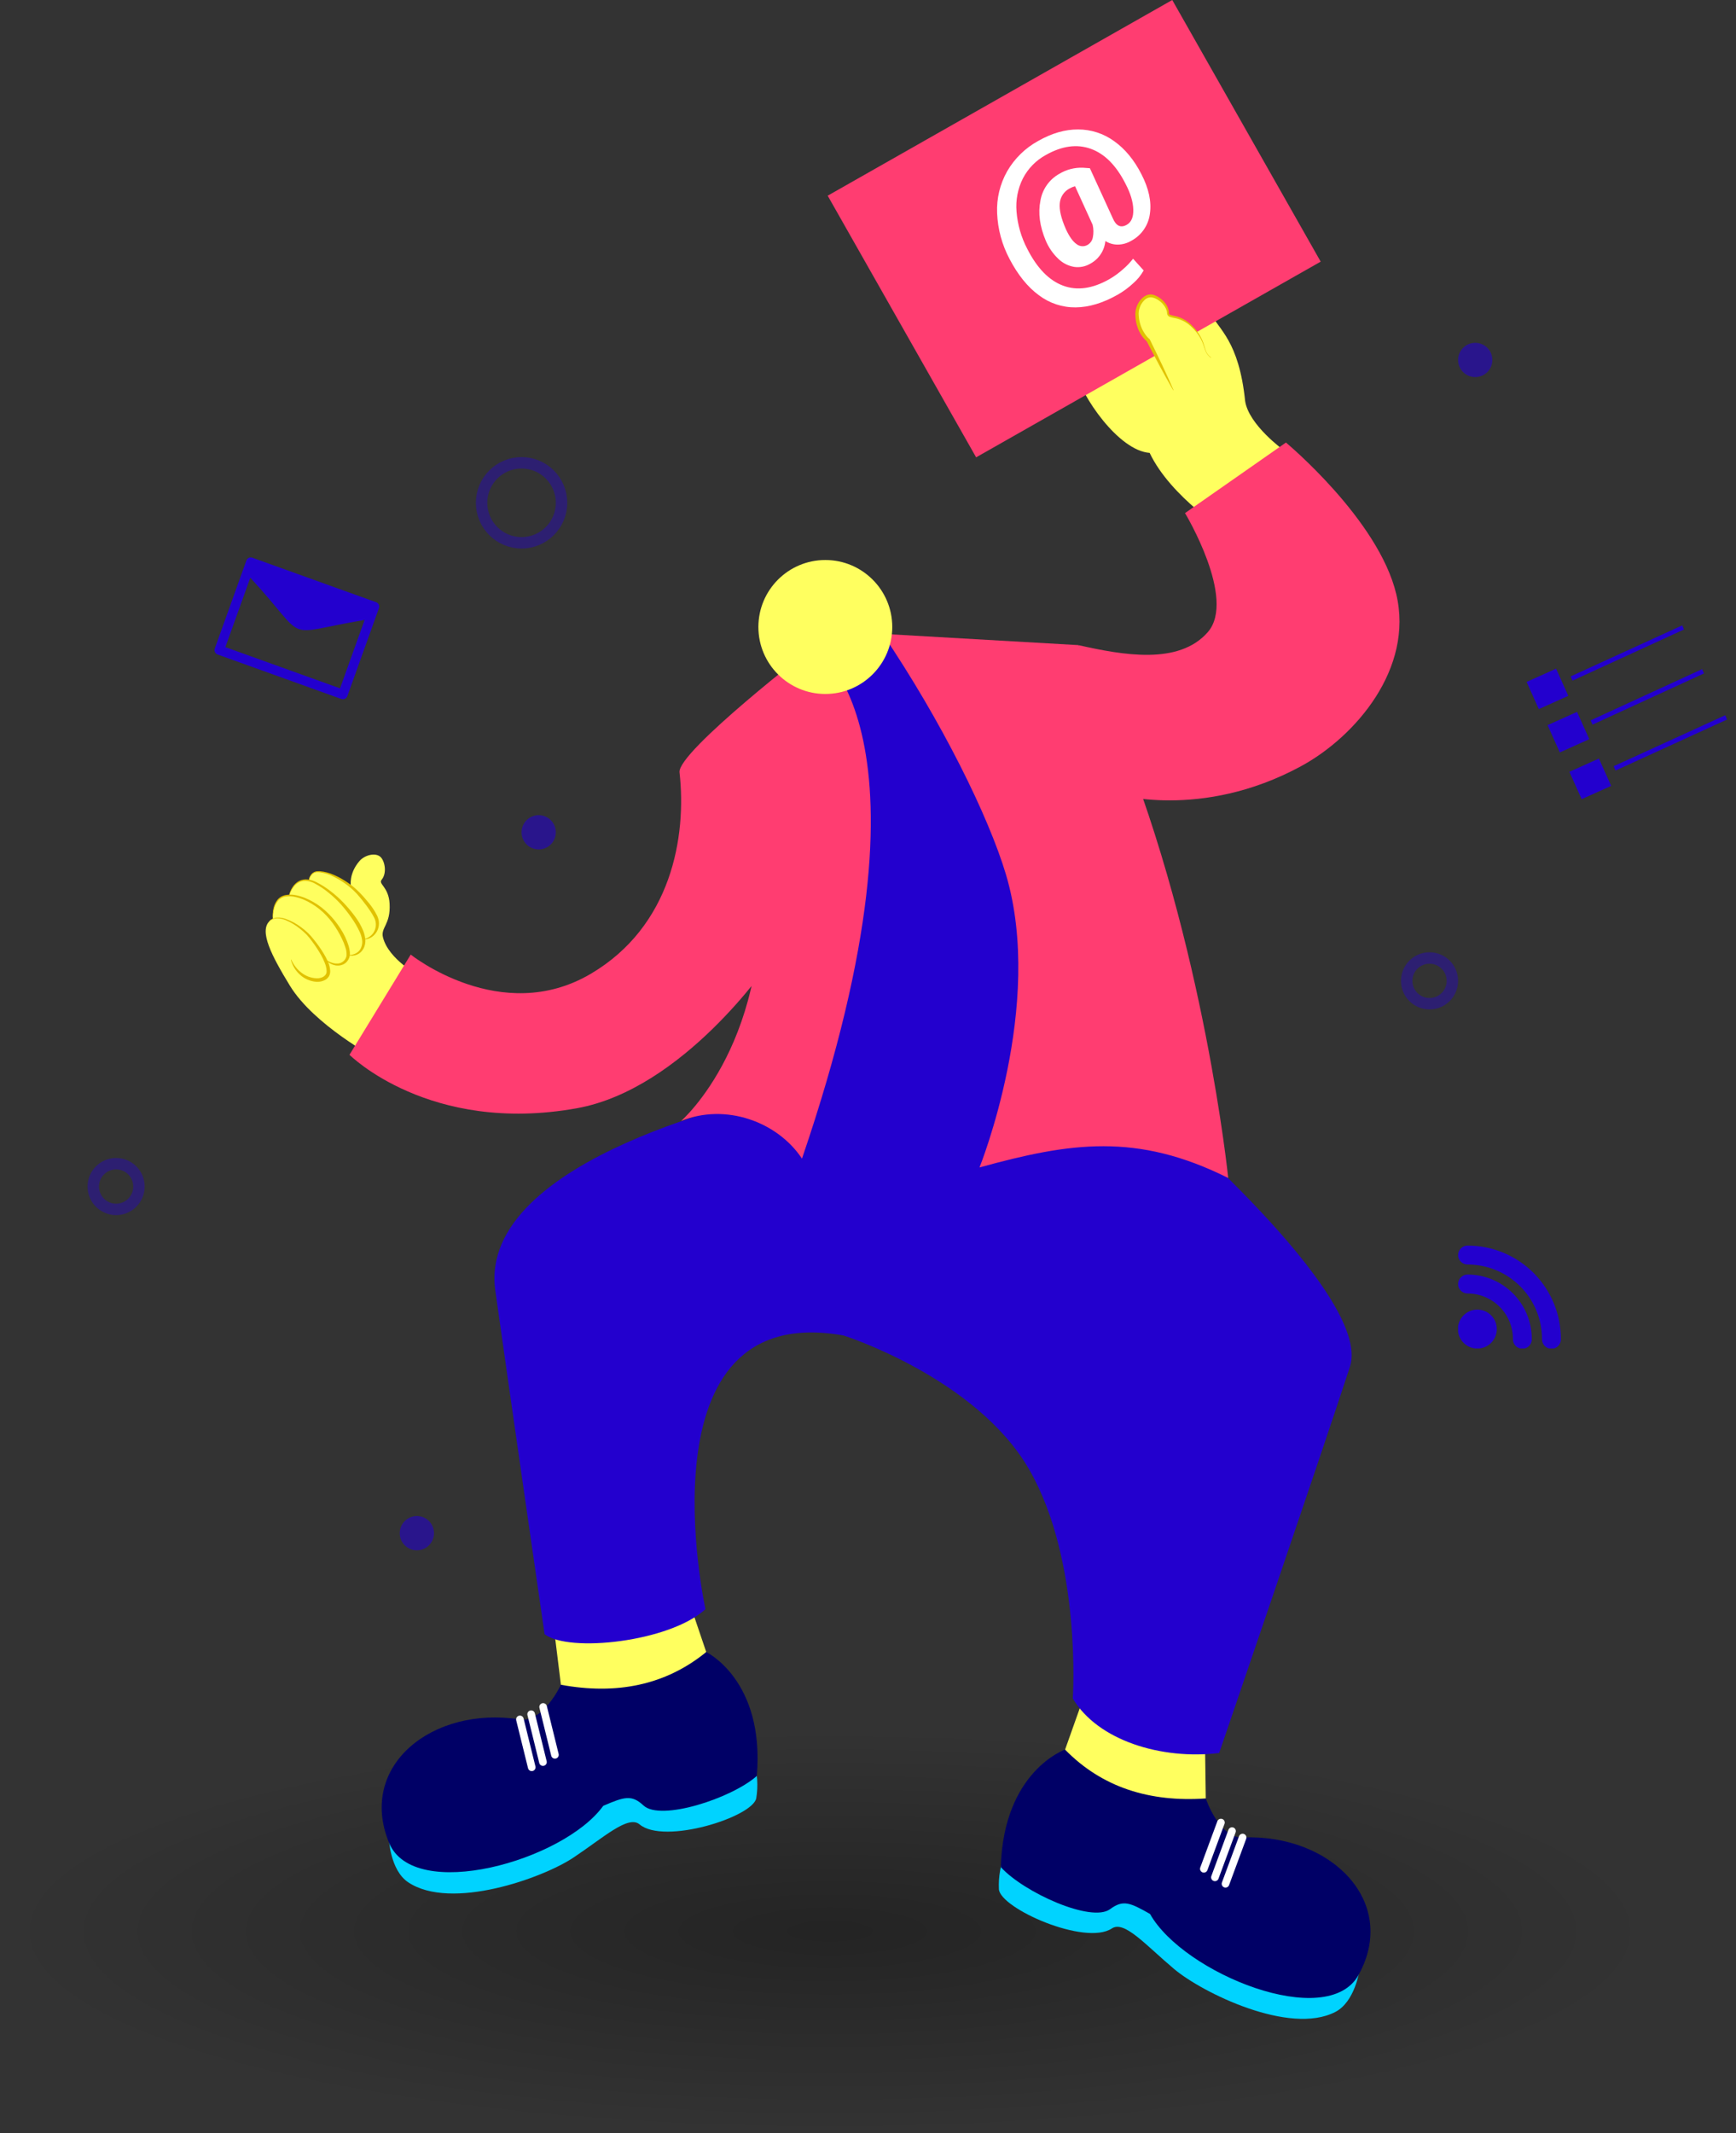 <svg xmlns="http://www.w3.org/2000/svg" width="456" height="560" viewBox="0 0 456 560" fill="none"><rect x="0" y="0" width="456" height="560" fill="#333333" stroke="none"/><ellipse cx="218" cy="507" rx="218" ry="53" fill="url(#paint0_radial_1787_2165)" fill-opacity="0.3"></ellipse><path d="M92.159 232.592C92.159 232.592 91.564 229.357 94.419 226.051C95.891 224.354 98.766 223.782 99.994 225.015C101.072 226.094 101.705 229.169 100.243 230.961C99.305 232.109 102.085 232.785 102.334 237.234C102.643 242.814 99.914 243.465 100.608 246.143C102.104 251.915 110.169 256.2 110.169 256.2L98.695 277.768C98.695 277.768 82.477 269.118 76.142 258.76C71.341 250.906 68.007 244.45 70.821 241.792C73.634 239.133 79.593 243.714 81.361 245.814C83.752 248.628 87.414 253.987 85.933 256.13C84.338 258.441 78.36 257.264 76.471 251.91" fill="#FFFF5F"></path><path d="M81.155 230.975C81.155 230.975 81.488 228.963 83.326 228.855C86.458 228.677 91.222 231.565 93.725 234.121C95.479 235.907 98.499 239.574 99 241.529C99.151 242.082 99.182 242.66 99.093 243.226C99.003 243.792 98.794 244.333 98.48 244.812C98.165 245.291 97.753 245.698 97.269 246.006C96.786 246.314 96.243 246.515 95.676 246.597" fill="#FFFF5F"></path><path d="M81.108 230.975C81.216 230.31 81.546 229.701 82.046 229.249C82.306 229.023 82.616 228.862 82.951 228.78C83.283 228.722 83.621 228.698 83.959 228.71C85.279 228.817 86.571 229.155 87.775 229.709C88.98 230.242 90.133 230.884 91.222 231.626C92.32 232.361 93.343 233.205 94.274 234.144C95.212 235.082 96.074 236.062 96.904 237.084C97.755 238.113 98.485 239.236 99.08 240.432C99.227 240.754 99.343 241.09 99.427 241.435C99.46 241.613 99.497 241.787 99.516 241.965C99.533 242.143 99.541 242.321 99.539 242.499C99.53 243.205 99.347 243.897 99.006 244.515C98.665 245.132 98.177 245.656 97.584 246.039C97.01 246.4 96.353 246.605 95.676 246.635V246.541C96.291 246.394 96.864 246.103 97.345 245.692C97.821 245.308 98.192 244.81 98.423 244.244C98.654 243.699 98.757 243.109 98.726 242.519C98.695 241.928 98.531 241.353 98.245 240.835C97.964 240.273 97.643 239.733 97.284 239.217C96.932 238.692 96.567 238.162 96.182 237.651C95.423 236.62 94.607 235.616 93.749 234.66C92.88 233.722 91.92 232.872 90.884 232.123C89.853 231.361 88.755 230.695 87.602 230.135C86.466 229.542 85.234 229.154 83.963 228.991C83.652 228.961 83.338 228.961 83.026 228.991C82.721 229.048 82.433 229.175 82.186 229.362C81.694 229.767 81.353 230.327 81.22 230.951L81.108 230.975Z" fill="#E1C100"></path><path d="M76.016 234.852C76.016 234.852 77.268 230.112 81.445 231.181C83.743 231.767 87.616 234.65 90.091 237.389C92.698 240.272 96.051 244.839 95.535 247.793C95.478 248.258 95.327 248.706 95.091 249.11C94.855 249.515 94.539 249.867 94.163 250.145C93.787 250.424 93.357 250.623 92.902 250.731C92.446 250.838 91.973 250.851 91.512 250.77" fill="#FFFF5F"></path><path d="M75.969 234.838C76.168 234.112 76.485 233.423 76.907 232.798C77.33 232.159 77.905 231.633 78.581 231.27C79.281 230.927 80.066 230.792 80.841 230.881C81.604 230.977 82.344 231.203 83.03 231.551C84.378 232.227 85.655 233.036 86.842 233.966C88.04 234.879 89.166 235.884 90.209 236.972C91.25 238.059 92.224 239.208 93.125 240.413C93.594 241.023 93.997 241.656 94.391 242.288C94.774 242.954 95.114 243.643 95.409 244.352C95.697 245.084 95.885 245.852 95.966 246.635C95.966 246.841 95.966 247.043 95.966 247.245L95.891 247.854C95.84 248.051 95.793 248.243 95.732 248.435C95.671 248.628 95.591 248.811 95.493 248.989C95.308 249.351 95.064 249.681 94.771 249.964C94.478 250.238 94.14 250.46 93.772 250.62C93.048 250.908 92.254 250.972 91.493 250.803V250.71C92.956 250.794 94.424 250.02 94.879 248.717C94.939 248.563 94.99 248.407 95.033 248.248L95.132 247.742L95.16 247.245C95.16 247.076 95.132 246.902 95.118 246.738C95.009 246.044 94.807 245.367 94.518 244.727C93.914 243.411 93.187 242.155 92.347 240.976C91.513 239.764 90.606 238.604 89.632 237.501C88.648 236.409 87.58 235.395 86.439 234.468C85.311 233.523 84.09 232.693 82.796 231.992C82.167 231.638 81.482 231.397 80.77 231.279C80.062 231.165 79.336 231.257 78.679 231.547C78.023 231.871 77.459 232.354 77.038 232.953C76.597 233.544 76.257 234.203 76.03 234.904L75.969 234.838Z" fill="#E1C100"></path><path d="M71.683 241.084C71.683 241.084 71.411 237.801 73.273 236.006C75.448 233.933 80.69 235.49 84.685 238.87C89.05 242.565 92.009 248.914 91.399 251.099C90.71 253.56 87.738 254.001 85.393 251.849" fill="#FFFF5F"></path><path d="M71.637 241.088C71.575 240.253 71.632 239.413 71.805 238.594C71.97 237.759 72.318 236.971 72.823 236.287C73.091 235.945 73.42 235.656 73.793 235.434C73.98 235.32 74.178 235.227 74.384 235.157C74.586 235.079 74.795 235.021 75.008 234.984C75.851 234.831 76.715 234.831 77.558 234.984C78.391 235.14 79.208 235.374 79.997 235.682C80.782 235.994 81.543 236.362 82.275 236.784C83.743 237.624 85.09 238.659 86.28 239.86C87.476 241.054 88.537 242.377 89.445 243.803C90.379 245.229 91.105 246.781 91.601 248.412C91.662 248.618 91.704 248.834 91.751 249.05C91.802 249.263 91.838 249.479 91.859 249.697L91.897 250.03C91.897 250.142 91.897 250.259 91.897 250.377C91.906 250.492 91.906 250.608 91.897 250.724L91.831 251.089C91.713 251.545 91.503 251.971 91.212 252.341C90.923 252.714 90.546 253.009 90.115 253.199C89.698 253.388 89.246 253.486 88.788 253.485C88.565 253.49 88.343 253.476 88.122 253.443C87.908 253.403 87.696 253.348 87.489 253.279C86.68 252.99 85.954 252.507 85.375 251.872L85.44 251.807C86.072 252.316 86.811 252.677 87.602 252.862C87.794 252.904 87.988 252.936 88.183 252.955C88.375 252.969 88.568 252.969 88.76 252.955C89.134 252.926 89.496 252.812 89.82 252.623C90.134 252.443 90.405 252.197 90.613 251.901C90.821 251.606 90.962 251.267 91.025 250.911C91.081 250.157 90.975 249.399 90.715 248.689C90.475 247.92 90.176 247.17 89.82 246.447C89.473 245.713 89.09 244.996 88.671 244.3C87.847 242.894 86.871 241.582 85.759 240.39C84.641 239.201 83.368 238.168 81.975 237.319C81.281 236.89 80.557 236.513 79.809 236.189C79.052 235.873 78.267 235.627 77.465 235.452C76.678 235.279 75.867 235.247 75.069 235.359C74.276 235.464 73.551 235.86 73.034 236.47C72.525 237.106 72.165 237.848 71.979 238.641C71.778 239.439 71.692 240.261 71.721 241.084L71.637 241.088Z" fill="#E1C100"></path><path d="M70.821 241.787C73.634 239.124 79.593 243.709 81.361 245.81C83.752 248.623 87.414 253.982 85.933 256.125C84.338 258.436 78.36 257.26 76.471 251.905" fill="#FFFF5F"></path><path d="M70.788 241.759C71.353 241.22 72.099 240.912 72.879 240.896C73.651 240.878 74.42 241.007 75.144 241.276C76.583 241.804 77.936 242.544 79.157 243.47C79.773 243.926 80.36 244.419 80.916 244.947C81.459 245.488 81.968 246.062 82.439 246.668C83.404 247.855 84.285 249.108 85.074 250.419C85.476 251.081 85.832 251.77 86.139 252.482C86.473 253.222 86.675 254.016 86.734 254.826C86.758 255.28 86.674 255.733 86.49 256.148C86.276 256.568 85.952 256.921 85.553 257.171C84.814 257.612 83.958 257.815 83.1 257.752C81.491 257.632 79.969 256.971 78.782 255.876C77.621 254.831 76.794 253.465 76.405 251.952L76.494 251.924C76.801 252.603 77.189 253.244 77.647 253.832C78.088 254.417 78.609 254.936 79.195 255.375C80.327 256.252 81.702 256.76 83.133 256.828C84.502 256.889 85.9 256.205 85.787 254.859C85.754 254.155 85.595 253.463 85.318 252.815C85.055 252.125 84.741 251.456 84.38 250.813C83.648 249.506 82.826 248.253 81.919 247.062C81.485 246.461 81.016 245.888 80.512 245.345C79.987 244.818 79.431 244.322 78.848 243.859C77.694 242.909 76.406 242.133 75.026 241.557C74.34 241.267 73.605 241.108 72.86 241.088C72.114 241.074 71.39 241.34 70.83 241.834L70.788 241.759Z" fill="#E1C100"></path><path d="M316.52 457.647L316.722 472.182C300.742 477.288 288.495 472.824 279.756 459.354L285.26 443.857L316.52 457.647Z" fill="#FFFF5F"></path><path d="M178.235 412.26L185.508 433.702C176.05 447.801 163.142 450.028 147.336 442.301L144.795 421.708L178.235 412.26Z" fill="#FFFF5F"></path><path d="M357.097 517.255C357.097 517.255 355.92 525.53 350.743 528.194C338.684 534.402 315.779 523.111 308.399 516.908C301.019 510.705 295.346 504.084 292.073 506.26C285.04 510.92 262.736 500.99 262.389 495.977C262.227 492.716 262.811 489.461 264.095 486.459L357.097 517.255Z" fill="#00D3FF"></path><path d="M279.756 459.316C289.485 469.256 301.976 473.157 316.722 472.144C316.722 472.144 320.266 482.643 326.399 482.385C349.613 481.405 367.426 499.264 356.876 518.441C348.68 533.356 310.833 518.052 302.083 502.466C296.799 499.461 294.999 498.678 291.585 501.205C286.676 504.83 268.901 496.807 262.881 490.159C263.612 464.942 279.756 459.316 279.756 459.316Z" fill="#000066"></path><path d="M326.399 482.399L321.907 494.543" stroke="white" stroke-width="2" stroke-miterlimit="10" stroke-linecap="round"></path><path d="M323.619 480.711L319.127 492.855" stroke="white" stroke-width="2" stroke-miterlimit="10" stroke-linecap="round"></path><path d="M320.707 478.465L316.215 490.609" stroke="white" stroke-width="2" stroke-miterlimit="10" stroke-linecap="round"></path><path d="M102.151 482.582C102.151 482.582 102.395 490.932 107.243 494.163C118.524 501.665 142.554 493.037 150.581 487.697C158.608 482.356 164.989 476.444 167.999 478.948C174.461 484.368 197.745 477.007 198.65 472.065C199.178 468.843 198.965 465.543 198.026 462.415L102.151 482.582Z" fill="#00D3FF"></path><path d="M185.507 433.702C174.723 442.484 161.876 444.954 147.336 442.301C147.336 442.301 142.648 452.334 136.552 451.387C113.577 447.805 93.885 463.578 102.198 483.791C108.668 499.536 147.993 488.579 158.463 474.072C164.047 471.676 165.922 471.099 169.036 473.992C173.504 478.151 192.067 472.173 198.795 466.241C200.919 441.077 185.507 433.702 185.507 433.702Z" fill="#000066"></path><path d="M136.566 451.387L139.67 463.958" stroke="white" stroke-width="2" stroke-miterlimit="10" stroke-linecap="round"></path><path d="M139.52 450.023L142.62 462.594" stroke="white" stroke-width="2" stroke-miterlimit="10" stroke-linecap="round"></path><path d="M142.666 448.119L145.766 460.69" stroke="white" stroke-width="2" stroke-miterlimit="10" stroke-linecap="round"></path><path d="M268.723 168.689C268.723 168.689 382.078 380.077 235.602 353.923C166.907 341.652 191.846 295.037 197.984 257.804C204.121 220.57 211.478 165.393 211.478 165.393L268.723 168.689Z" fill="#2300CE"></path><path d="M302.252 290.522C302.252 290.522 360.725 340.002 354.592 358.808C347.025 382.013 320.243 460.216 320.243 460.216C305.084 462.045 288.359 456.934 281.795 445.906C281.795 445.906 284.229 409.888 270.345 385.797C256.462 361.706 221.686 350.631 221.686 350.631L302.252 290.522Z" fill="#2300CE"></path><path d="M202.481 287.68C202.481 287.68 125.196 303.622 130.105 338.787C133.514 363.206 143.051 429.017 143.051 429.017C149.399 433.941 175.9 431.062 185.306 422.453C185.306 422.453 167.315 340.808 221.7 350.622L202.481 287.68Z" fill="#2300CE"></path><path d="M201.843 253.012C201.843 253.012 179.548 285.912 151.504 290.948C112.794 297.902 91.803 276.91 91.803 276.91L107.885 250.606C107.885 250.606 131.605 269.549 155.185 255.647C176.364 243.161 180.401 219.665 178.493 202.762C177.879 197.338 213.658 169.777 213.658 169.777C213.658 169.777 249.504 190.497 210.658 304.171C204.206 294.446 190.576 289.542 178.901 294.291C178.901 294.291 203.709 272.822 199.208 225.934" fill="#FF3D71"></path><path d="M327.06 105.265C327.998 111.59 337.263 118.239 337.263 118.239L322.587 139.929C322.587 139.929 307.583 130.654 301.98 118.895C293.803 118.309 283.99 103.99 282.353 97.083L317.791 81.999C320.154 86.561 325.424 89.45 327.06 105.265Z" fill="#FFFF5F"></path><path d="M337.783 116.18L311.273 134.701C311.273 134.701 324.871 157.24 317.247 165.961C309.623 174.682 294.891 171.957 283.399 169.397L292.776 208.384C292.776 208.384 315.39 215.417 341.703 201.173C355.98 193.451 371.434 175.535 366.755 155.945C362.076 136.356 337.783 116.18 337.783 116.18Z" fill="#FF3D71"></path><path d="M256.401 120.062L346.908 68.688L307.92 3.04494e-05L217.412 51.374L256.401 120.062Z" fill="#FF3D71"></path><path d="M318.166 93.923C315.667 92.31 317.345 89.811 313.046 85.633C309.618 82.304 306.95 83.79 306.838 82.206C306.692 79.725 303.954 77.761 302.322 77.69C300.447 77.611 298.604 80.157 298.679 82.562C298.825 87.251 301.647 89.365 301.647 89.365L308.235 102.456" fill="#FFFF5F"></path><path d="M318.166 93.923C315.667 92.31 317.345 89.811 313.046 85.633C309.618 82.304 306.95 83.79 306.838 82.206C306.692 79.725 303.954 77.761 302.322 77.69C300.447 77.611 298.604 80.157 298.679 82.562C298.825 87.251 301.647 89.365 301.647 89.365L308.235 102.456" fill="#FFFF5F"></path><path d="M318.137 93.96C317.442 93.52 316.914 92.86 316.637 92.085C316.346 91.33 316.145 90.556 315.835 89.825C315.208 88.367 314.285 87.054 313.125 85.971C312.035 84.838 310.655 84.027 309.135 83.626C308.755 83.528 308.376 83.457 307.972 83.378C307.762 83.341 307.555 83.287 307.353 83.219C307.241 83.178 307.132 83.126 307.03 83.064C306.917 82.988 306.819 82.891 306.744 82.778C306.668 82.666 306.617 82.54 306.594 82.407L306.561 82.22V82.084L306.523 81.807L306.453 81.54C306.349 81.177 306.191 80.833 305.984 80.518C305.576 79.875 305.044 79.32 304.418 78.886C304.11 78.667 303.78 78.48 303.434 78.328C303.104 78.178 302.753 78.083 302.393 78.047C302.038 78.043 301.688 78.116 301.364 78.26C301.04 78.404 300.751 78.616 300.517 78.881C299.999 79.413 299.606 80.054 299.368 80.757C299.243 81.106 299.158 81.467 299.115 81.835C299.073 82.206 299.073 82.58 299.115 82.951C299.17 83.716 299.317 84.472 299.551 85.202C299.771 85.93 300.086 86.625 300.489 87.269C300.684 87.597 300.901 87.911 301.141 88.207C301.367 88.491 301.622 88.752 301.9 88.986L301.994 89.065L302.041 89.154C302.59 90.247 303.115 91.349 303.64 92.436L305.22 95.719L306.758 99.047C307.26 100.163 307.766 101.275 308.244 102.4L308.16 102.442C307.546 101.387 306.95 100.318 306.355 99.249L304.596 96.033L302.88 92.793C302.313 91.714 301.736 90.636 301.188 89.544L301.328 89.712C300.032 88.589 299.1 87.105 298.651 85.45C298.411 84.65 298.273 83.823 298.238 82.989C298.169 82.127 298.289 81.26 298.591 80.45C298.894 79.639 299.37 78.906 299.987 78.3C300.305 77.992 300.671 77.737 301.07 77.545C301.492 77.353 301.955 77.27 302.416 77.306C302.853 77.355 303.278 77.478 303.673 77.672C304.059 77.846 304.425 78.061 304.765 78.314C305.45 78.811 306.027 79.441 306.463 80.166C306.675 80.534 306.833 80.93 306.931 81.343L307.006 81.657L307.044 81.981V82.14V82.248C307.048 82.314 307.071 82.377 307.11 82.431C307.217 82.637 307.621 82.74 307.991 82.825C308.361 82.909 308.779 82.993 309.173 83.101C310.758 83.559 312.185 84.449 313.294 85.671C314.45 86.816 315.359 88.187 315.962 89.698C316.257 90.453 316.431 91.241 316.698 91.986C316.947 92.742 317.442 93.393 318.105 93.834L318.137 93.96Z" fill="#E1C100"></path><path d="M283.333 169.365C287.173 177.049 290.765 185.03 294.089 193.221C316.365 248.131 322.62 309.258 322.62 309.258C298.633 297.264 281.069 299.927 257.287 306.487C257.287 306.487 274.462 263.965 264.241 229.591C259.697 214.339 247.3 189.268 231.842 166.406L283.333 169.365Z" fill="#FF3D71"></path><path d="M216.791 182.184C226.501 182.184 234.373 174.312 234.373 164.601C234.373 154.89 226.501 147.018 216.791 147.018C207.08 147.018 199.208 154.89 199.208 164.601C199.208 174.312 207.08 182.184 216.791 182.184Z" fill="#FFFF5F"></path><path d="M299.805 45.704C301.755 49.474 302.504 52.935 302.051 56.089C301.865 57.587 301.321 59.017 300.465 60.26C299.609 61.502 298.466 62.52 297.132 63.226C296.072 63.854 294.866 64.195 293.634 64.215C292.473 64.226 291.333 63.9 290.352 63.277C290.232 64.524 289.804 65.721 289.108 66.761C288.412 67.802 287.468 68.654 286.362 69.241C285.091 69.991 283.602 70.282 282.142 70.067C280.569 69.794 279.115 69.05 277.974 67.933C276.566 66.59 275.449 64.972 274.692 63.179C273.11 59.406 272.641 55.919 273.285 52.718C273.526 51.238 274.098 49.831 274.96 48.603C275.821 47.376 276.95 46.359 278.26 45.629C280.12 44.506 282.268 43.95 284.44 44.03L286.282 44.161L292.265 57.219C293.137 59.32 294.374 59.917 295.974 59.011C297.174 58.332 297.745 56.994 297.685 54.997C297.626 52.999 296.962 50.783 295.693 48.348C293.255 43.491 290.207 40.401 286.55 39.079C282.892 37.756 278.943 38.296 274.701 40.696C272.126 42.103 270.03 44.247 268.681 46.853C267.341 49.538 266.765 52.541 267.016 55.532C267.281 58.952 268.238 62.282 269.83 65.322C272.408 70.395 275.545 73.618 279.24 74.99C282.935 76.362 286.986 75.796 291.393 73.292C292.657 72.562 293.843 71.704 294.933 70.732C295.926 69.89 296.83 68.947 297.629 67.919L300.409 70.995C299.705 72.257 298.788 73.388 297.699 74.338C296.454 75.5 295.077 76.514 293.597 77.358C289.739 79.546 286.059 80.658 282.555 80.696C279.066 80.735 275.663 79.614 272.882 77.507C269.937 75.351 267.365 72.167 265.164 67.957C263.195 64.245 262.085 60.138 261.915 55.939C261.752 52.109 262.665 48.31 264.55 44.972C266.487 41.619 269.307 38.862 272.704 37.002C276.267 34.976 279.76 33.969 283.183 33.982C286.577 33.979 289.884 35.051 292.631 37.044C295.497 39.069 297.888 41.956 299.805 45.704ZM279.985 60.173C280.867 62.093 281.797 63.395 282.775 64.079C283.188 64.409 283.693 64.604 284.221 64.637C284.749 64.67 285.274 64.539 285.724 64.262C286.069 64.052 286.366 63.773 286.596 63.44C286.825 63.108 286.982 62.732 287.056 62.335C287.279 61.236 287.262 60.102 287.004 59.011L282.386 48.892C281.893 49.02 281.42 49.214 280.979 49.469C280.244 49.844 279.619 50.402 279.162 51.09C278.705 51.777 278.433 52.571 278.372 53.393C278.21 55.109 278.748 57.369 279.985 60.173Z" fill="white"></path><circle opacity="0.4" cx="137" cy="132" r="10.5" stroke="#2300CE" stroke-width="3"></circle><circle opacity="0.4" cx="375.5" cy="257.5" r="6" stroke="#2300CE" stroke-width="3"></circle><circle opacity="0.4" cx="30.5" cy="311.5" r="6" stroke="#2300CE" stroke-width="3"></circle><circle opacity="0.58" cx="109.5" cy="402.5" r="4.5" fill="#2300CE"></circle><circle opacity="0.58" cx="387.5" cy="94.5" r="4.5" fill="#2300CE"></circle><circle opacity="0.58" cx="141.5" cy="218.5" r="4.5" fill="#2300CE"></circle><g clip-path="url(#clip0_1787_2165)"><path fill-rule="evenodd" clip-rule="evenodd" d="M98.749 158.078L66.275 146.412C66.125 146.356 65.965 146.33 65.805 146.337C65.645 146.344 65.487 146.382 65.342 146.451C65.197 146.52 65.067 146.617 64.959 146.736C64.852 146.856 64.769 146.996 64.716 147.148L56.435 170.2C56.374 170.353 56.345 170.517 56.348 170.682C56.351 170.847 56.387 171.01 56.453 171.16C56.52 171.311 56.615 171.447 56.734 171.561C56.853 171.674 56.993 171.763 57.147 171.822L89.62 183.488C89.778 183.548 89.947 183.575 90.115 183.568C90.284 183.561 90.45 183.52 90.602 183.448C90.755 183.375 90.892 183.272 91.004 183.145C91.116 183.019 91.202 182.87 91.256 182.71L99.537 159.658C99.594 159.502 99.618 159.337 99.608 159.172C99.598 159.007 99.555 158.846 99.482 158.698C99.408 158.55 99.305 158.419 99.179 158.313C99.053 158.206 98.907 158.126 98.749 158.078ZM65.747 151.664C81.653 168.864 73.327 166.507 95.772 162.753L89.32 180.712L59.199 169.891L65.747 151.664Z" fill="#2300CE"></path></g><g clip-path="url(#clip1_1787_2165)"><path fill-rule="evenodd" clip-rule="evenodd" d="M385.486 327C384.829 327 384.198 327.262 383.733 327.727C383.268 328.193 383.007 328.824 383.007 329.482C383.007 330.141 383.268 330.772 383.733 331.238C384.198 331.703 384.829 331.965 385.486 331.965C390.67 331.963 395.643 334.022 399.311 337.689C402.979 341.356 405.042 346.331 405.048 351.521C405.035 351.854 405.09 352.187 405.209 352.499C405.328 352.811 405.509 353.095 405.74 353.336C405.971 353.576 406.249 353.767 406.555 353.898C406.862 354.028 407.192 354.095 407.525 354.095C407.859 354.095 408.189 354.028 408.496 353.898C408.802 353.767 409.08 353.576 409.311 353.336C409.542 353.095 409.723 352.811 409.842 352.499C409.961 352.187 410.016 351.854 410.003 351.521C410.004 348.298 409.37 345.107 408.137 342.13C406.904 339.152 405.097 336.448 402.82 334.17C400.542 331.893 397.838 330.087 394.863 328.857C391.887 327.627 388.699 326.996 385.48 327H385.486ZM388.085 343.804C387.073 343.8 386.082 344.096 385.238 344.656C384.394 345.217 383.736 346.015 383.346 346.951C382.956 347.886 382.853 348.917 383.049 349.911C383.246 350.906 383.733 351.819 384.449 352.536C385.165 353.253 386.077 353.74 387.071 353.937C388.064 354.134 389.093 354.03 390.028 353.64C390.962 353.25 391.76 352.591 392.319 351.746C392.879 350.901 393.175 349.909 393.171 348.895C393.164 347.547 392.627 346.256 391.674 345.302C390.722 344.349 389.432 343.811 388.085 343.804ZM385.486 334.597C384.824 334.602 384.19 334.869 383.724 335.341C383.257 335.813 382.997 336.45 383 337.114C383.005 337.77 383.269 338.397 383.735 338.858C384.201 339.319 384.831 339.576 385.486 339.573C388.648 339.573 391.68 340.83 393.916 343.068C396.152 345.306 397.408 348.342 397.408 351.507C397.395 351.841 397.45 352.173 397.569 352.485C397.688 352.797 397.869 353.082 398.1 353.322C398.331 353.562 398.609 353.753 398.916 353.884C399.222 354.014 399.552 354.082 399.886 354.082C400.219 354.082 400.549 354.014 400.856 353.884C401.163 353.753 401.44 353.562 401.671 353.322C401.903 353.082 402.083 352.797 402.202 352.485C402.321 352.173 402.376 351.841 402.364 351.507C402.363 347.024 400.583 342.724 397.416 339.554C394.25 336.383 389.955 334.602 385.476 334.601L385.486 334.597Z" fill="#2300CE"></path></g><g clip-path="url(#clip2_1787_2165)"><path fill-rule="evenodd" clip-rule="evenodd" d="M417.811 189.118L447.091 175.67L447.594 176.79L418.312 190.234L417.811 189.118ZM423.856 201.154L453.163 187.768L453.664 188.885L424.362 202.283L423.856 201.154ZM401 179.022L408.744 175.545L411.947 182.679L404.203 186.156L401 179.022ZM406.504 190.367L414.248 186.891L417.464 194.054L409.721 197.531L406.504 190.367ZM412.235 202.619L419.992 199.137L423.216 206.317L415.459 209.8L412.235 202.619ZM412.568 177.575L441.868 164.183L442.347 165.249L413.066 178.683L412.568 177.575Z" fill="#2300CE"></path></g><defs><radialGradient id="paint0_radial_1787_2165" cx="0" cy="0" r="1" gradientUnits="userSpaceOnUse" gradientTransform="translate(218 507) rotate(90) scale(53 218)"><stop></stop><stop offset="1" stop-opacity="0"></stop></radialGradient><clipPath id="clip0_1787_2165"><rect width="37" height="27" fill="white" transform="translate(65.129 146) rotate(19.761)"></rect></clipPath><clipPath id="clip1_1787_2165"><rect width="27" height="27" fill="white" transform="translate(383 327)"></rect></clipPath><clipPath id="clip2_1787_2165"><rect width="44" height="34" fill="white" transform="translate(401 179.022) rotate(-24.179)"></rect></clipPath></defs></svg>